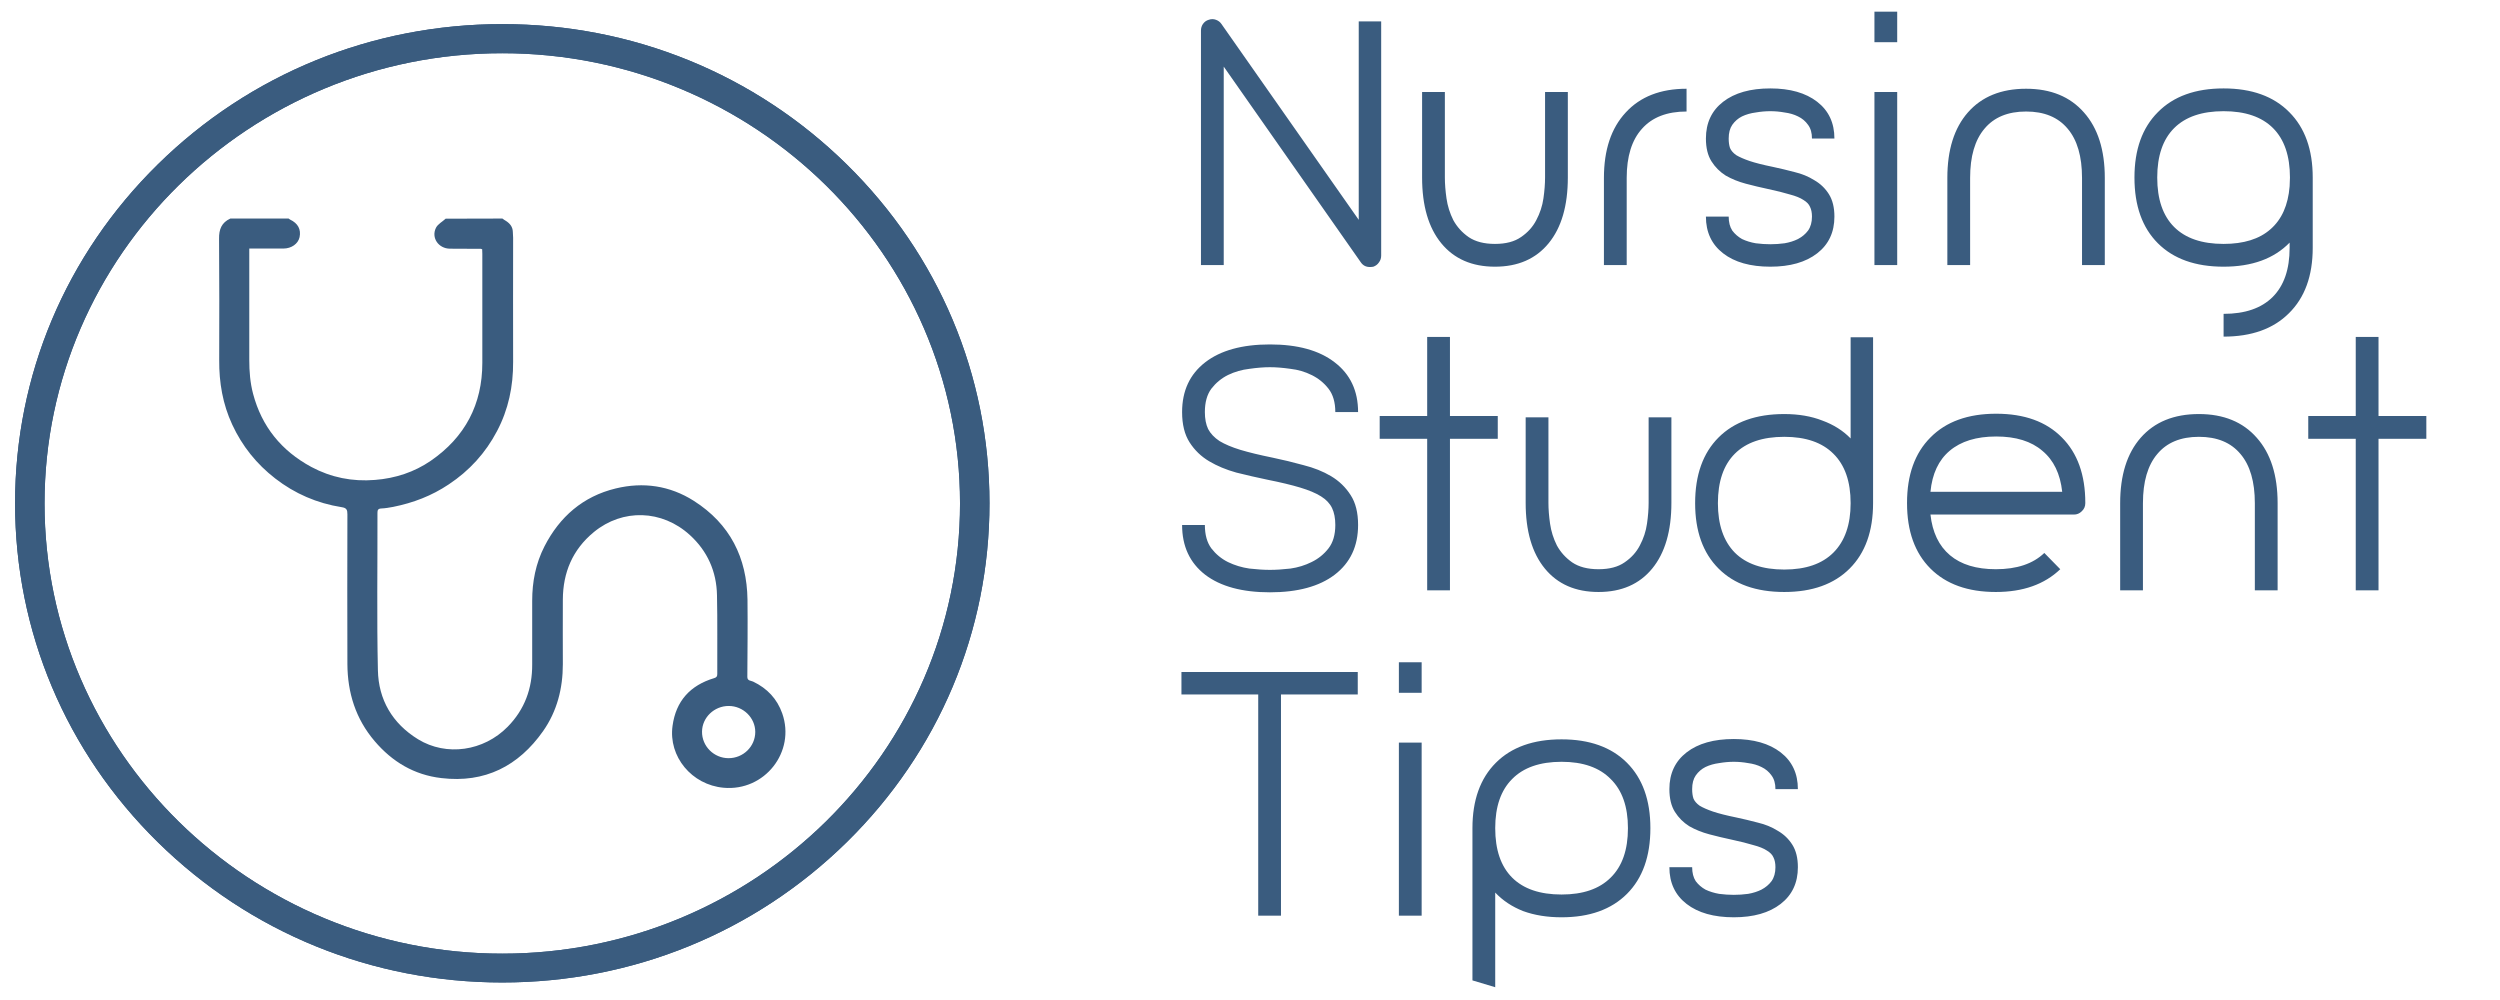 <svg width="70" height="28" viewBox="0 0 205 83" fill="none" xmlns="http://www.w3.org/2000/svg">
<path d="M112.443 22.162C112.119 22.162 111.867 22.027 111.687 21.757L100.32 5.53V22H98.43V2.533C98.43 2.335 98.484 2.155 98.592 1.993C98.718 1.813 98.88 1.696 99.078 1.642C99.276 1.57 99.474 1.57 99.672 1.642C99.87 1.714 100.023 1.831 100.131 1.993L111.525 18.247V1.777H113.388V21.217C113.388 21.433 113.325 21.622 113.199 21.784C113.091 21.946 112.938 22.063 112.74 22.135C112.668 22.153 112.569 22.162 112.443 22.162ZM122.832 22.135C120.924 22.135 119.439 21.487 118.377 20.191C117.315 18.895 116.784 17.077 116.784 14.737V7.636H118.674V14.737C118.674 15.259 118.719 15.835 118.809 16.465C118.899 17.095 119.088 17.698 119.376 18.274C119.682 18.832 120.105 19.3 120.645 19.678C121.203 20.056 121.932 20.245 122.832 20.245C123.732 20.245 124.452 20.056 124.992 19.678C125.55 19.3 125.973 18.832 126.261 18.274C126.567 17.698 126.765 17.095 126.855 16.465C126.945 15.835 126.99 15.259 126.99 14.737V7.636H128.88V14.737C128.88 17.077 128.349 18.895 127.287 20.191C126.225 21.487 124.74 22.135 122.832 22.135ZM131.876 14.764C131.876 12.442 132.479 10.633 133.685 9.337C134.891 8.023 136.574 7.366 138.734 7.366V9.256C137.114 9.256 135.881 9.733 135.035 10.687C134.189 11.623 133.766 12.982 133.766 14.764V22H131.876V14.764ZM145.876 13.846C146.47 13.972 147.073 14.116 147.685 14.278C148.297 14.422 148.846 14.647 149.332 14.953C149.836 15.241 150.241 15.628 150.547 16.114C150.853 16.6 151.006 17.221 151.006 17.977C151.006 19.273 150.529 20.29 149.575 21.028C148.621 21.766 147.325 22.135 145.687 22.135C144.031 22.135 142.726 21.766 141.772 21.028C140.818 20.29 140.341 19.273 140.341 17.977H142.231C142.231 18.445 142.33 18.832 142.528 19.138C142.744 19.426 143.014 19.66 143.338 19.84C143.68 20.002 144.058 20.119 144.472 20.191C144.886 20.245 145.291 20.272 145.687 20.272C146.083 20.272 146.479 20.245 146.875 20.191C147.289 20.119 147.658 20.002 147.982 19.84C148.324 19.66 148.603 19.426 148.819 19.138C149.035 18.832 149.143 18.445 149.143 17.977C149.143 17.653 149.089 17.383 148.981 17.167C148.891 16.951 148.711 16.762 148.441 16.6C148.171 16.42 147.793 16.267 147.307 16.141C146.839 15.997 146.227 15.844 145.471 15.682C144.877 15.556 144.274 15.412 143.662 15.25C143.05 15.088 142.492 14.863 141.988 14.575C141.502 14.269 141.106 13.873 140.8 13.387C140.494 12.901 140.341 12.271 140.341 11.497C140.341 10.201 140.818 9.184 141.772 8.446C142.726 7.708 144.031 7.339 145.687 7.339C147.325 7.339 148.621 7.708 149.575 8.446C150.529 9.184 151.006 10.201 151.006 11.497H149.143C149.143 11.029 149.035 10.651 148.819 10.363C148.603 10.057 148.324 9.823 147.982 9.661C147.658 9.499 147.289 9.391 146.875 9.337C146.479 9.265 146.083 9.229 145.687 9.229C145.291 9.229 144.886 9.265 144.472 9.337C144.058 9.391 143.68 9.499 143.338 9.661C143.014 9.823 142.744 10.057 142.528 10.363C142.33 10.651 142.231 11.029 142.231 11.497C142.231 11.803 142.267 12.064 142.339 12.28C142.429 12.496 142.6 12.694 142.852 12.874C143.122 13.036 143.491 13.198 143.959 13.36C144.445 13.522 145.084 13.684 145.876 13.846ZM156.218 22H154.328V7.636H156.218V22ZM156.218 0.967V3.505H154.328V0.967H156.218ZM173.448 22H171.558V14.764C171.558 12.982 171.162 11.623 170.37 10.687C169.578 9.733 168.426 9.256 166.914 9.256C165.402 9.256 164.25 9.733 163.458 10.687C162.666 11.623 162.27 12.982 162.27 14.764V22H160.38V14.764C160.38 12.442 160.947 10.633 162.081 9.337C163.233 8.023 164.844 7.366 166.914 7.366C168.966 7.366 170.568 8.023 171.72 9.337C172.872 10.633 173.448 12.442 173.448 14.764V22ZM183.308 7.339C185.648 7.339 187.466 7.996 188.762 9.31C190.058 10.606 190.706 12.415 190.706 14.737V20.569C190.706 22.891 190.049 24.7 188.735 25.996C187.439 27.292 185.63 27.94 183.308 27.94V26.05C185.09 26.05 186.449 25.582 187.385 24.646C188.321 23.71 188.789 22.351 188.789 20.569V20.137C187.493 21.469 185.666 22.135 183.308 22.135C180.968 22.135 179.15 21.487 177.854 20.191C176.558 18.895 175.91 17.077 175.91 14.737C175.91 12.415 176.558 10.606 177.854 9.31C179.15 7.996 180.968 7.339 183.308 7.339ZM188.816 14.737C188.816 12.937 188.348 11.569 187.412 10.633C186.476 9.697 185.108 9.229 183.308 9.229C181.508 9.229 180.14 9.697 179.204 10.633C178.268 11.569 177.8 12.937 177.8 14.737C177.8 16.537 178.268 17.905 179.204 18.841C180.14 19.777 181.508 20.245 183.308 20.245C184.982 20.245 186.278 19.84 187.196 19.03C188.132 18.22 188.663 17.032 188.789 15.466L188.816 14.737ZM104.37 37.984C105.234 38.164 106.089 38.371 106.935 38.605C107.799 38.821 108.564 39.127 109.23 39.523C109.896 39.919 110.436 40.441 110.85 41.089C111.264 41.719 111.471 42.547 111.471 43.573C111.471 45.337 110.823 46.714 109.527 47.704C108.249 48.676 106.458 49.162 104.154 49.162C101.85 49.162 100.059 48.676 98.781 47.704C97.503 46.714 96.864 45.337 96.864 43.573H98.754C98.754 44.383 98.934 45.031 99.294 45.517C99.672 46.003 100.131 46.381 100.671 46.651C101.229 46.921 101.823 47.101 102.453 47.191C103.083 47.263 103.65 47.299 104.154 47.299C104.658 47.299 105.225 47.263 105.855 47.191C106.485 47.101 107.07 46.921 107.61 46.651C108.168 46.381 108.636 46.003 109.014 45.517C109.392 45.031 109.581 44.383 109.581 43.573C109.581 43.015 109.491 42.547 109.311 42.169C109.131 41.791 108.825 41.467 108.393 41.197C107.961 40.927 107.385 40.684 106.665 40.468C105.945 40.252 105.045 40.036 103.965 39.82C103.101 39.64 102.237 39.442 101.373 39.226C100.527 38.992 99.771 38.677 99.105 38.281C98.439 37.885 97.899 37.363 97.485 36.715C97.071 36.067 96.864 35.23 96.864 34.204C96.864 32.44 97.503 31.063 98.781 30.073C100.059 29.083 101.85 28.588 104.154 28.588C106.458 28.588 108.249 29.083 109.527 30.073C110.823 31.063 111.471 32.44 111.471 34.204H109.581C109.581 33.394 109.392 32.746 109.014 32.26C108.636 31.774 108.168 31.396 107.61 31.126C107.07 30.856 106.485 30.685 105.855 30.613C105.225 30.523 104.658 30.478 104.154 30.478C103.65 30.478 103.083 30.523 102.453 30.613C101.823 30.685 101.229 30.856 100.671 31.126C100.131 31.396 99.672 31.774 99.294 32.26C98.934 32.746 98.754 33.394 98.754 34.204C98.754 34.762 98.844 35.23 99.024 35.608C99.222 35.986 99.537 36.319 99.969 36.607C100.419 36.877 100.995 37.12 101.697 37.336C102.417 37.552 103.308 37.768 104.37 37.984ZM123.065 34.528V36.418H119.096V49H117.206V36.418H113.264V34.528H117.206V27.967H119.096V34.528H123.065ZM131.428 49.135C129.52 49.135 128.035 48.487 126.973 47.191C125.911 45.895 125.38 44.077 125.38 41.737V34.636H127.27V41.737C127.27 42.259 127.315 42.835 127.405 43.465C127.495 44.095 127.684 44.698 127.972 45.274C128.278 45.832 128.701 46.3 129.241 46.678C129.799 47.056 130.528 47.245 131.428 47.245C132.328 47.245 133.048 47.056 133.588 46.678C134.146 46.3 134.569 45.832 134.857 45.274C135.163 44.698 135.361 44.095 135.451 43.465C135.541 42.835 135.586 42.259 135.586 41.737V34.636H137.476V41.737C137.476 44.077 136.945 45.895 135.883 47.191C134.821 48.487 133.336 49.135 131.428 49.135ZM139.446 41.764C139.446 39.424 140.094 37.606 141.39 36.31C142.686 35.014 144.504 34.366 146.844 34.366C148.032 34.366 149.085 34.546 150.003 34.906C150.939 35.248 151.722 35.743 152.352 36.391V27.994H154.215V41.764C154.215 44.086 153.567 45.895 152.271 47.191C150.975 48.487 149.166 49.135 146.844 49.135C144.504 49.135 142.686 48.487 141.39 47.191C140.094 45.895 139.446 44.086 139.446 41.764ZM141.336 41.764C141.336 43.546 141.804 44.914 142.74 45.868C143.676 46.804 145.044 47.272 146.844 47.272C148.626 47.272 149.985 46.804 150.921 45.868C151.875 44.914 152.352 43.546 152.352 41.764C152.352 39.964 151.875 38.596 150.921 37.66C149.985 36.724 148.626 36.256 146.844 36.256C145.044 36.256 143.676 36.724 142.74 37.66C141.804 38.596 141.336 39.964 141.336 41.764ZM164.432 34.339C166.772 34.339 168.59 34.996 169.886 36.31C171.182 37.606 171.83 39.415 171.83 41.737V41.764C171.83 42.034 171.731 42.259 171.533 42.439C171.353 42.619 171.137 42.709 170.885 42.709H158.978C159.14 44.185 159.68 45.31 160.598 46.084C161.516 46.858 162.785 47.245 164.405 47.245C166.151 47.245 167.492 46.795 168.428 45.895L169.751 47.245C168.437 48.505 166.655 49.135 164.405 49.135C162.083 49.135 160.274 48.487 158.978 47.191C157.682 45.895 157.034 44.086 157.034 41.764V41.737C157.034 39.415 157.682 37.606 158.978 36.31C160.274 34.996 162.092 34.339 164.432 34.339ZM169.913 40.819C169.751 39.325 169.202 38.191 168.266 37.417C167.348 36.625 166.07 36.229 164.432 36.229C162.794 36.229 161.507 36.625 160.571 37.417C159.653 38.191 159.122 39.325 158.978 40.819H169.913ZM187.792 49H185.902V41.764C185.902 39.982 185.506 38.623 184.714 37.687C183.922 36.733 182.77 36.256 181.258 36.256C179.746 36.256 178.594 36.733 177.802 37.687C177.01 38.623 176.614 39.982 176.614 41.764V49H174.724V41.764C174.724 39.442 175.291 37.633 176.425 36.337C177.577 35.023 179.188 34.366 181.258 34.366C183.31 34.366 184.912 35.023 186.064 36.337C187.216 37.633 187.792 39.442 187.792 41.764V49ZM200.136 34.528V36.418H196.167V49H194.277V36.418H190.335V34.528H194.277V27.967H196.167V34.528H200.136ZM96.81 55.777H111.444V57.64H105.072V76H103.182V57.64H96.81V55.777ZM116.747 76H114.857V61.636H116.747V76ZM116.747 54.967V57.505H114.857V54.967H116.747ZM128.361 61.366C130.683 61.366 132.492 62.014 133.788 63.31C135.084 64.606 135.732 66.415 135.732 68.737C135.732 71.077 135.084 72.895 133.788 74.191C132.492 75.487 130.683 76.135 128.361 76.135C127.173 76.135 126.111 75.964 125.175 75.622C124.257 75.262 123.483 74.749 122.853 74.083V81.94L120.963 81.373V68.737C120.963 66.415 121.611 64.606 122.907 63.31C124.203 62.014 126.021 61.366 128.361 61.366ZM128.361 74.245C130.143 74.245 131.502 73.777 132.438 72.841C133.392 71.905 133.869 70.537 133.869 68.737C133.869 66.955 133.392 65.596 132.438 64.66C131.502 63.706 130.143 63.229 128.361 63.229C126.561 63.229 125.193 63.706 124.257 64.66C123.321 65.596 122.853 66.955 122.853 68.737C122.853 70.537 123.321 71.905 124.257 72.841C125.193 73.777 126.561 74.245 128.361 74.245ZM142.844 67.846C143.438 67.972 144.041 68.116 144.653 68.278C145.265 68.422 145.814 68.647 146.3 68.953C146.804 69.241 147.209 69.628 147.515 70.114C147.821 70.6 147.974 71.221 147.974 71.977C147.974 73.273 147.497 74.29 146.543 75.028C145.589 75.766 144.293 76.135 142.655 76.135C140.999 76.135 139.694 75.766 138.74 75.028C137.786 74.29 137.309 73.273 137.309 71.977H139.199C139.199 72.445 139.298 72.832 139.496 73.138C139.712 73.426 139.982 73.66 140.306 73.84C140.648 74.002 141.026 74.119 141.44 74.191C141.854 74.245 142.259 74.272 142.655 74.272C143.051 74.272 143.447 74.245 143.843 74.191C144.257 74.119 144.626 74.002 144.95 73.84C145.292 73.66 145.571 73.426 145.787 73.138C146.003 72.832 146.111 72.445 146.111 71.977C146.111 71.653 146.057 71.383 145.949 71.167C145.859 70.951 145.679 70.762 145.409 70.6C145.139 70.42 144.761 70.267 144.275 70.141C143.807 69.997 143.195 69.844 142.439 69.682C141.845 69.556 141.242 69.412 140.63 69.25C140.018 69.088 139.46 68.863 138.956 68.575C138.47 68.269 138.074 67.873 137.768 67.387C137.462 66.901 137.309 66.271 137.309 65.497C137.309 64.201 137.786 63.184 138.74 62.446C139.694 61.708 140.999 61.339 142.655 61.339C144.293 61.339 145.589 61.708 146.543 62.446C147.497 63.184 147.974 64.201 147.974 65.497H146.111C146.111 65.029 146.003 64.651 145.787 64.363C145.571 64.057 145.292 63.823 144.95 63.661C144.626 63.499 144.257 63.391 143.843 63.337C143.447 63.265 143.051 63.229 142.655 63.229C142.259 63.229 141.854 63.265 141.44 63.337C141.026 63.391 140.648 63.499 140.306 63.661C139.982 63.823 139.712 64.057 139.496 64.363C139.298 64.651 139.199 65.029 139.199 65.497C139.199 65.803 139.235 66.064 139.307 66.28C139.397 66.496 139.568 66.694 139.82 66.874C140.09 67.036 140.459 67.198 140.927 67.36C141.413 67.522 142.052 67.684 142.844 67.846Z" fill="#3A5C7F"/>
<path d="M40.45 18.139C40.548 18.211 40.645 18.283 40.755 18.343C41.084 18.558 41.303 18.834 41.315 19.241C41.327 19.408 41.339 19.564 41.339 19.732C41.339 23.168 41.327 26.604 41.339 30.04C41.351 32.063 40.95 33.991 40 35.787C39.051 37.595 37.712 39.067 35.995 40.205C34.583 41.151 33.049 41.737 31.381 42.072C31.053 42.132 30.724 42.192 30.395 42.204C30.128 42.216 30.079 42.336 30.079 42.563C30.091 46.921 30.018 51.279 30.116 55.626C30.164 58.068 31.308 60.044 33.451 61.361C35.8 62.797 38.892 62.354 40.889 60.319C42.301 58.882 42.934 57.134 42.922 55.147C42.922 53.387 42.922 51.627 42.922 49.867C42.922 48.286 43.214 46.766 43.944 45.341C45.198 42.899 47.133 41.199 49.86 40.54C52.137 39.989 54.34 40.301 56.336 41.57C59.343 43.485 60.743 46.287 60.792 49.771C60.816 51.914 60.792 54.045 60.779 56.188C60.779 56.523 61.084 56.488 61.254 56.571C62.435 57.134 63.251 58.008 63.677 59.217C64.797 62.402 62.216 65.695 58.807 65.383C56.166 65.144 54.218 62.797 54.571 60.247C54.851 58.188 56.032 56.883 58.028 56.284C58.235 56.224 58.284 56.128 58.284 55.937C58.272 53.758 58.308 51.579 58.26 49.4C58.223 47.436 57.468 45.736 56.008 44.407C53.695 42.3 50.432 42.204 48.047 44.156C46.269 45.616 45.478 47.52 45.466 49.759C45.454 51.543 45.466 53.339 45.466 55.123C45.466 57.134 44.991 59.026 43.822 60.69C41.789 63.575 39.002 65.012 35.386 64.581C33.122 64.318 31.308 63.228 29.848 61.516C28.265 59.66 27.596 57.493 27.584 55.111C27.571 50.968 27.571 46.826 27.584 42.683C27.584 42.324 27.523 42.156 27.109 42.096C25.064 41.773 23.213 40.971 21.594 39.714C20.048 38.517 18.855 37.032 18.028 35.248C17.236 33.548 16.932 31.752 16.944 29.896C16.956 26.532 16.956 23.18 16.932 19.815C16.92 19.037 17.139 18.474 17.869 18.139C19.476 18.139 21.095 18.139 22.702 18.139C22.739 18.163 22.787 18.199 22.824 18.223C23.481 18.534 23.749 19.037 23.615 19.684C23.493 20.234 22.946 20.63 22.264 20.63C21.862 20.63 21.473 20.63 21.071 20.63C20.535 20.63 20 20.63 19.44 20.63C19.44 20.845 19.44 21.001 19.44 21.168C19.44 24.078 19.44 26.975 19.44 29.884C19.44 30.83 19.513 31.764 19.756 32.686C20.474 35.404 22.106 37.415 24.589 38.756C26.22 39.63 27.997 39.989 29.872 39.834C31.564 39.702 33.135 39.187 34.51 38.241C37.358 36.278 38.783 33.548 38.783 30.124C38.783 27.107 38.783 24.09 38.783 21.072C38.783 20.941 38.771 20.809 38.771 20.689C38.71 20.665 38.685 20.653 38.661 20.653C37.809 20.653 36.945 20.653 36.093 20.641C35.143 20.63 34.522 19.732 34.936 18.905C35.094 18.594 35.472 18.402 35.739 18.151C37.334 18.139 38.892 18.139 40.45 18.139ZM59.221 62.929C60.439 62.929 61.437 61.959 61.437 60.75C61.437 59.577 60.439 58.595 59.233 58.595C58.028 58.595 57.03 59.553 57.018 60.726C57.006 61.935 58.004 62.929 59.221 62.929Z" fill="#3A5C7F"/>
<path d="M40.439 81.546C29.641 81.546 19.489 77.416 11.844 69.897C4.212 62.39 0 52.405 0 41.773C0 31.154 4.2 21.168 11.844 13.649C19.477 6.143 29.629 2 40.439 2C51.236 2 61.389 6.131 69.034 13.649C76.666 21.156 80.878 31.142 80.878 41.773C80.878 52.393 76.678 62.378 69.034 69.897C61.389 77.404 51.236 81.546 40.439 81.546ZM40.439 4.418C19.489 4.418 2.447 21.18 2.447 41.785C2.447 62.39 19.489 79.152 40.439 79.152C61.389 79.152 78.431 62.39 78.431 41.785C78.431 21.18 61.389 4.418 40.439 4.418Z" fill="#3A5C7F"/>
<path d="M40.439 81.546C29.641 81.546 19.489 77.416 11.844 69.897C4.212 62.39 0 52.405 0 41.773C0 31.154 4.2 21.168 11.844 13.649C19.477 6.143 29.629 2 40.439 2C51.236 2 61.389 6.131 69.034 13.649C76.666 21.156 80.878 31.142 80.878 41.773C80.878 52.393 76.678 62.378 69.034 69.897C61.389 77.404 51.236 81.546 40.439 81.546ZM40.439 4.418C19.489 4.418 2.447 21.18 2.447 41.785C2.447 62.39 19.489 79.152 40.439 79.152C61.389 79.152 78.431 62.39 78.431 41.785C78.431 21.18 61.389 4.418 40.439 4.418Z" fill="#3A5C7F"/>
</svg>

